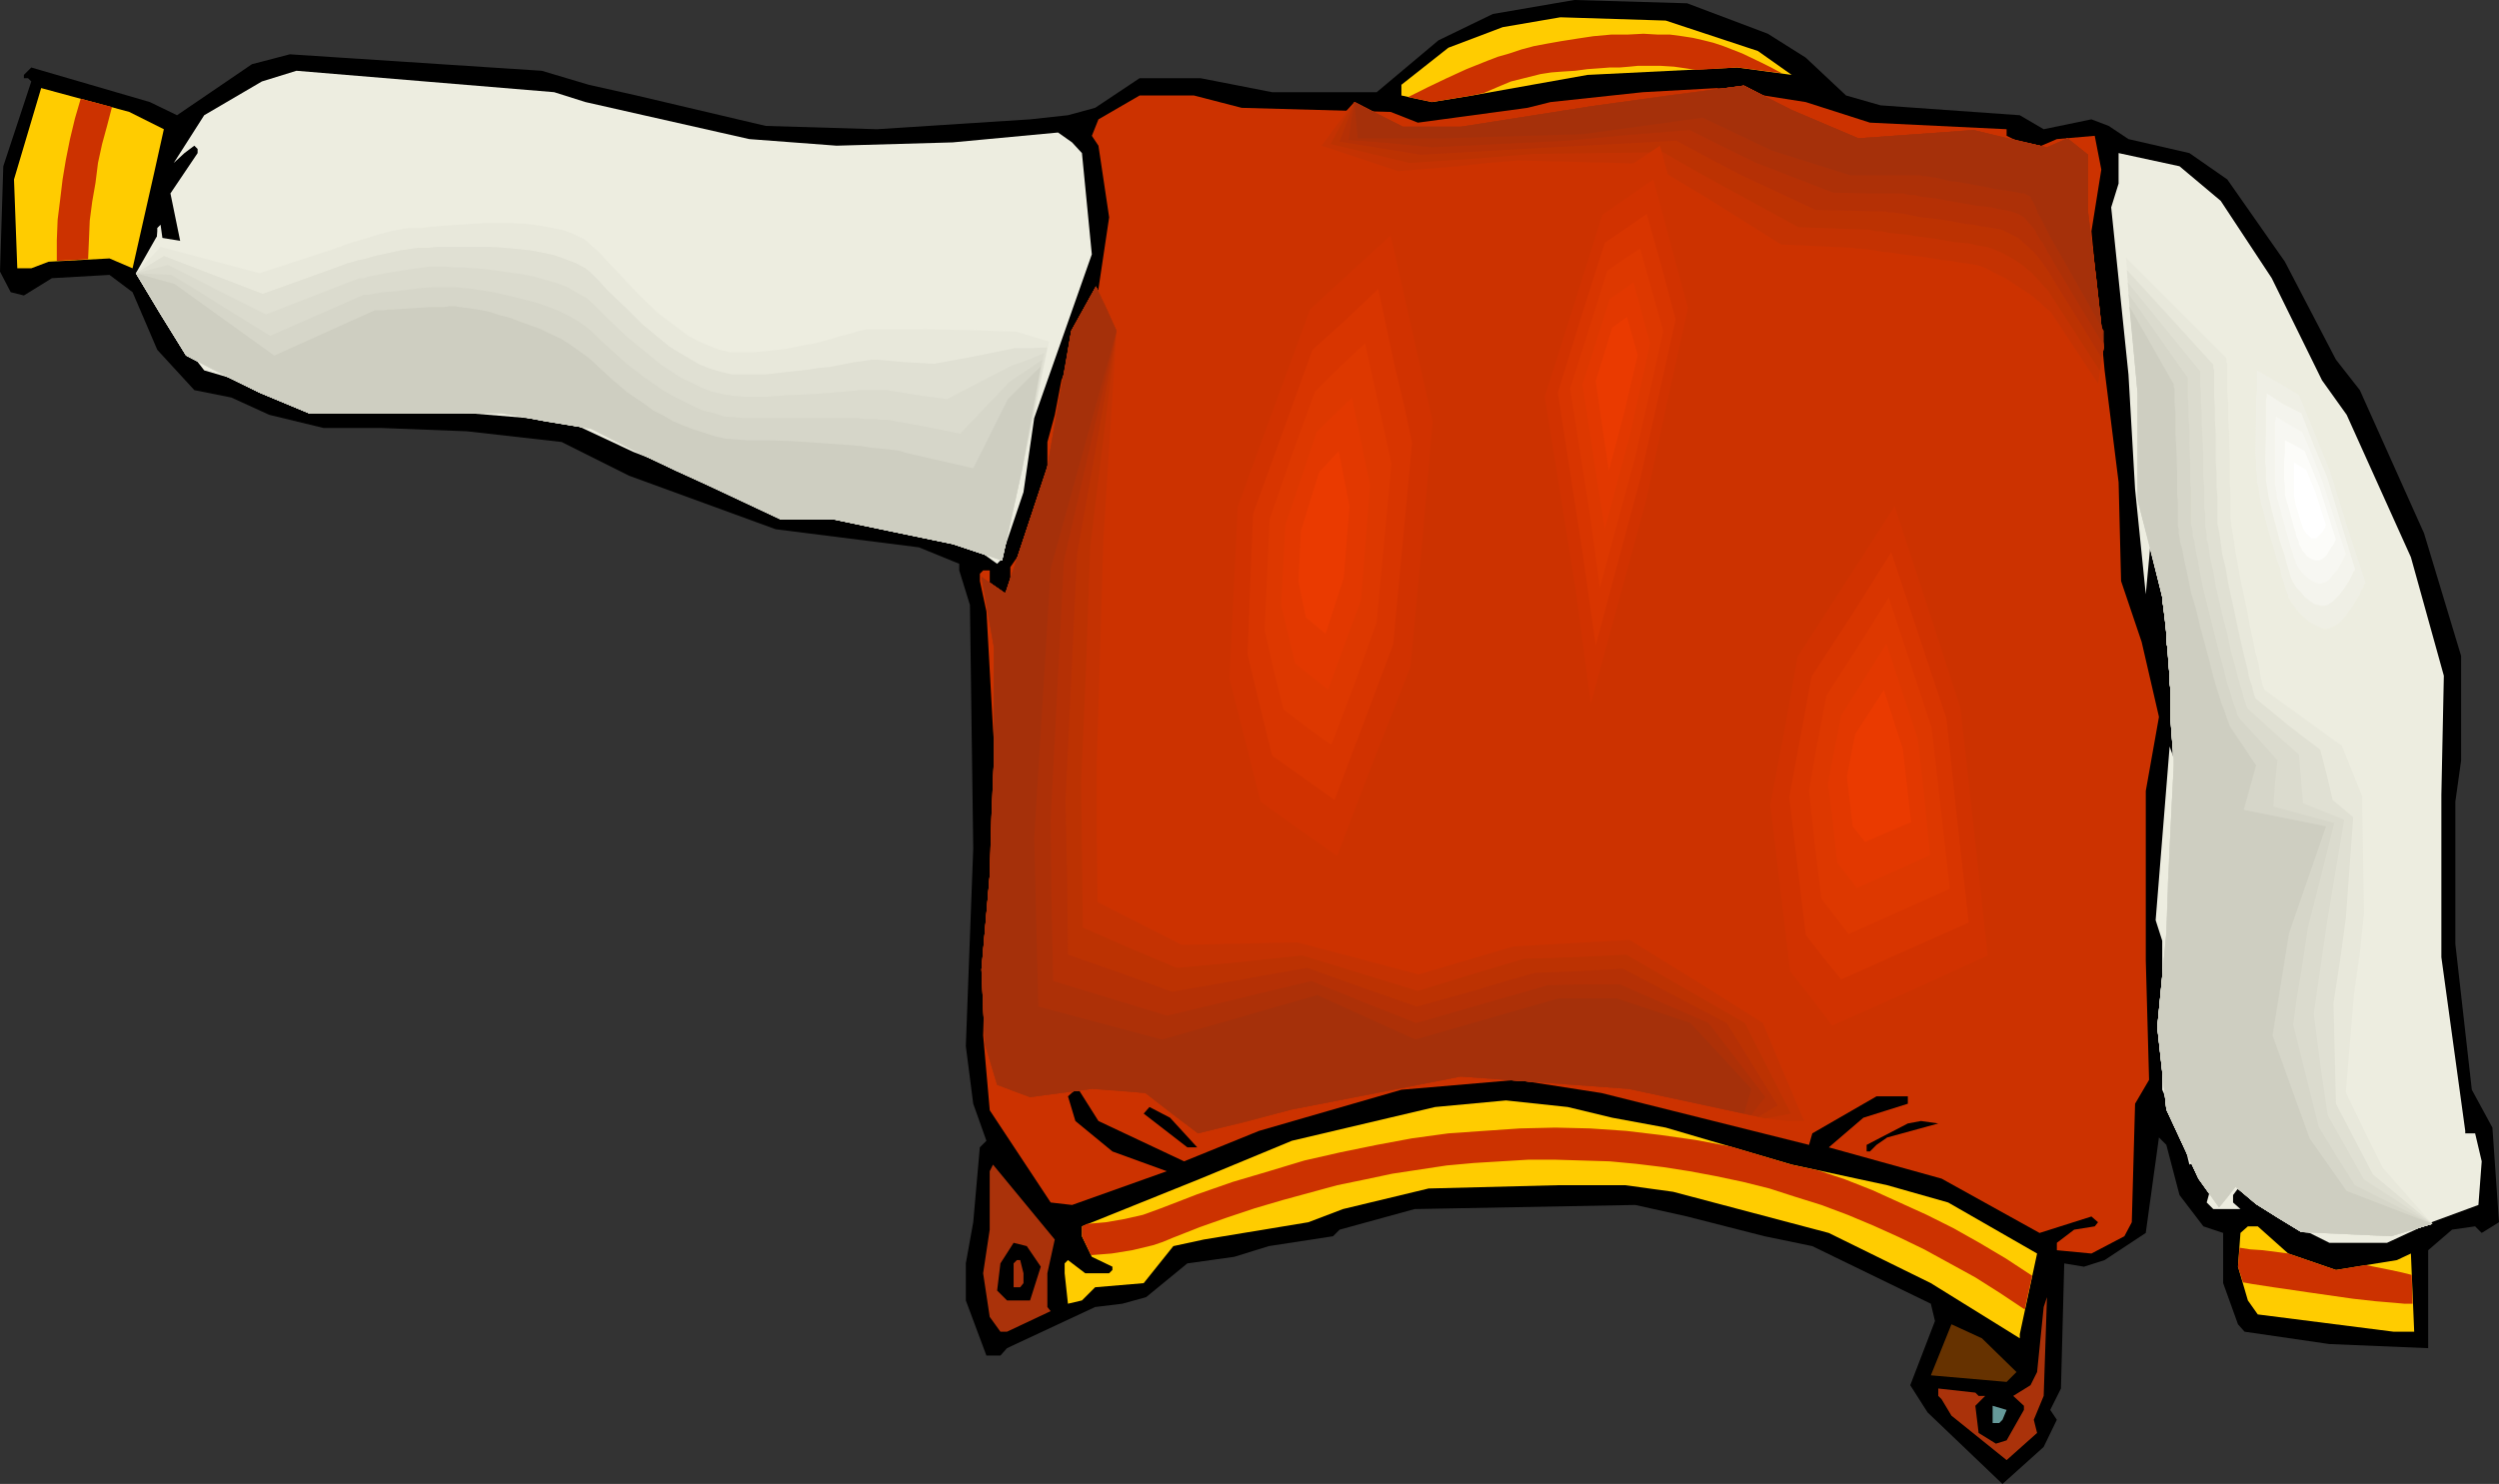 <?xml version="1.0" encoding="UTF-8" standalone="no"?>
<svg
   version="1.0"
   width="129.766mm"
   height="77.079mm"
   id="svg69"
   sodipodi:docname="Jacket - Varsity.wmf"
   xmlns:inkscape="http://www.inkscape.org/namespaces/inkscape"
   xmlns:sodipodi="http://sodipodi.sourceforge.net/DTD/sodipodi-0.dtd"
   xmlns="http://www.w3.org/2000/svg"
   xmlns:svg="http://www.w3.org/2000/svg">
  <rect width="100%" height="100%" fill="#333333" stroke="none"/>
  <sodipodi:namedview
     id="namedview69"
     pagecolor="#ffffff"
     bordercolor="#000000"
     borderopacity="0.25"
     inkscape:showpageshadow="2"
     inkscape:pageopacity="0.0"
     inkscape:pagecheckerboard="0"
     inkscape:deskcolor="#d1d1d1"
     inkscape:document-units="mm" />
  <defs
     id="defs1">
    <pattern
       id="WMFhbasepattern"
       patternUnits="userSpaceOnUse"
       width="6"
       height="6"
       x="0"
       y="0" />
  </defs>
  <path
     style="fill:#000000;fill-opacity:1;fill-rule:evenodd;stroke:none"
     d="m 346.955,6.625 7.434,4.686 7.918,7.433 6.787,1.939 27.31,1.939 4.686,2.747 9.373,-1.939 3.394,1.293 3.878,2.585 11.958,2.747 7.434,5.17 11.312,16.158 10.019,19.228 4.686,5.978 12.605,28.114 7.272,24.075 v 20.52 l -1.131,8.079 v 27.953 l 3.232,28.599 4.04,7.433 1.293,18.581 -3.394,2.1 -1.293,-1.293 -4.525,0.646 -4.686,4.039 v 19.228 l -19.392,-0.808 -16.645,-2.424 -1.293,-1.454 -2.909,-8.079 v -9.856 l -3.878,-1.293 -4.686,-6.14 -2.586,-9.856 -1.454,-1.454 -2.586,18.743 -8.08,5.332 -4.04,1.293 -3.878,-0.646 -0.646,24.56 -2.101,4.201 1.293,1.939 -2.586,5.332 -8.08,7.271 -14.706,-14.057 -3.394,-5.332 4.848,-12.603 -0.808,-3.393 -23.27,-11.31 -9.373,-1.939 -15.19,-3.878 -10.181,-2.262 -43.309,0.808 -14.706,4.039 -1.293,1.293 -12.605,1.939 -6.787,2.1 -9.211,1.293 -8.08,6.625 -4.686,1.293 -5.333,0.646 -17.291,8.079 -1.293,1.454 h -2.747 l -4.04,-10.826 v -7.271 l 1.454,-8.079 1.293,-14.704 1.293,-1.293 -2.586,-7.271 -1.454,-11.31 1.454,-38.779 -0.646,-47.827 -2.101,-6.786 v -1.293 l -7.918,-3.232 -28.118,-3.555 L 123.462,93.392 110.211,86.767 91.627,84.666 74.821,84.02 H 63.509 L 52.843,81.435 45.41,78.042 38.138,76.588 30.866,68.67 26.018,57.36 21.493,53.967 10.181,54.613 4.686,58.006 2.101,57.36 0,53.32 0.646,32.639 6.141,15.996 5.494,15.35 H 4.686 v -0.646 l 1.454,-1.454 23.27,6.786 5.333,2.585 14.706,-10.018 7.434,-1.939 49.45,3.232 9.211,2.747 9.373,2.101 25.371,5.978 21.816,0.646 30.058,-1.939 7.434,-0.808 5.333,-1.454 8.726,-5.817 h 11.958 l 14.059,2.747 h 20.523 L 282.315,7.917 292.98,2.747 308.979,0 331.118,0.646 Z"
     id="path1" />
  <path
     style="fill:#ffcc00;fill-opacity:1;fill-rule:evenodd;stroke:none"
     d="m 345.016,10.018 6.626,4.686 -10.666,-1.454 -29.411,1.454 -22.624,4.039 -7.918,1.293 -5.979,-1.293 v -2.101 l 9.211,-7.271 10.666,-4.039 11.312,-1.939 20.685,0.646 z"
     id="path2" />
  <path
     style="fill:#edede0;fill-opacity:1;fill-rule:evenodd;stroke:none"
     d="m 114.897,20.036 8.565,1.939 23.594,5.332 17.13,1.293 22.786,-0.646 20.685,-1.939 2.747,1.939 1.939,2.101 1.939,19.874 -11.312,32.154 -2.101,14.542 -4.525,13.411 -0.646,0.646 -7.434,-5.332 -34.744,-5.332 L 124.27,88.706 111.504,82.727 78.214,79.981 H 64.963 L 40.077,72.71 32.158,62.53 30.219,53.967 30.866,45.403 v -0.646 l 0.646,-0.646 1.293,9.21 5.979,5.332 1.939,0.808 h 2.101 L 43.47,58.653 36.198,51.382 33.451,37.971 38.784,30.053 v -0.808 l -0.646,-0.646 -1.939,1.454 -2.101,1.939 5.979,-9.371 11.312,-6.625 6.787,-2.101 50.581,4.201 z"
     id="path3" />
  <path
     style="fill:#edede0;fill-opacity:1;fill-rule:evenodd;stroke:none"
     d="m 26.664,53.644 4.04,-7.109 19.392,3.07 13.574,-3.878 0.162,-0.162 0.323,-0.162 0.646,-0.162 0.646,-0.323 0.808,-0.323 1.131,-0.485 2.101,-0.808 2.586,-0.969 2.586,-0.646 1.131,-0.323 1.131,-0.323 1.131,-0.162 h 0.97 0.485 l 0.646,-0.162 h 0.646 l 0.97,-0.162 1.778,-0.162 2.262,-0.323 2.424,-0.323 2.747,-0.323 2.747,-0.162 2.909,-0.323 2.909,-0.162 h 2.909 l 2.747,0.162 2.747,0.162 2.424,0.485 2.262,0.646 0.97,0.485 0.97,0.485 0.808,0.646 0.646,0.646 1.454,1.454 0.808,0.808 0.646,0.808 1.616,1.616 1.616,1.939 3.394,3.555 3.555,3.716 1.778,1.777 1.939,1.616 1.939,1.454 2.101,1.293 1.939,0.969 2.101,0.808 2.101,0.485 2.101,0.162 h 2.101 l 2.101,-0.323 2.101,-0.323 2.101,-0.323 3.878,-0.969 1.939,-0.646 1.616,-0.485 1.616,-0.646 1.454,-0.646 1.293,-0.485 0.97,-0.485 0.97,-0.485 0.646,-0.323 0.323,-0.162 h 0.162 l 9.696,-0.969 21.654,4.039 6.464,4.201 -5.656,26.499 -3.878,17.612 -9.696,-3.232 -23.432,-4.847 H 153.197 L 125.886,89.191 116.029,84.182 98.414,81.112 H 81.446 60.6 L 50.904,77.072 36.522,69.801 Z"
     id="path4" />
  <path
     style="fill:#e8e8db;fill-opacity:1;fill-rule:evenodd;stroke:none"
     d="m 26.664,53.644 4.848,-5.17 19.392,5.17 7.434,-2.424 7.434,-2.424 v 0 l 0.323,-0.162 0.646,-0.162 0.646,-0.323 0.97,-0.323 0.97,-0.323 2.262,-0.646 2.586,-0.808 2.424,-0.646 2.424,-0.485 1.131,-0.162 h 0.97 0.485 0.646 0.646 l 0.808,-0.162 1.778,-0.162 2.101,-0.162 2.424,-0.162 2.424,-0.162 2.586,-0.162 h 2.747 2.747 l 2.747,0.162 2.586,0.323 2.586,0.485 2.262,0.485 2.101,0.808 0.97,0.485 0.97,0.485 0.808,0.646 0.646,0.646 1.454,1.293 1.454,1.616 3.232,3.393 3.394,3.555 3.555,3.393 1.939,1.454 1.939,1.454 1.939,1.454 2.101,1.131 1.939,0.808 2.101,0.808 2.101,0.485 h 2.101 2.101 l 2.101,-0.162 4.363,-0.485 4.04,-0.808 1.939,-0.323 1.778,-0.485 1.778,-0.485 1.454,-0.485 1.454,-0.323 1.131,-0.323 0.97,-0.323 0.808,-0.162 0.646,-0.162 h 0.323 10.342 l 9.373,0.162 9.373,0.323 3.232,0.969 3.232,0.969 -2.586,12.603 -2.747,12.765 -3.878,17.612 -4.848,-1.616 -4.848,-1.616 -11.797,-2.424 -11.635,-2.424 h -10.342 l -13.736,-6.463 -6.787,-3.07 -6.787,-3.232 -4.848,-2.424 -5.01,-2.585 -8.888,-1.454 -8.726,-1.616 H 81.446 60.6 l -9.696,-4.039 -7.272,-3.555 -7.11,-3.716 -5.01,-8.079 z"
     id="path5" />
  <path
     style="fill:#e0e0d3;fill-opacity:1;fill-rule:evenodd;stroke:none"
     d="m 26.664,53.644 5.494,-3.393 19.392,7.433 16.16,-5.817 v 0 l 0.323,-0.162 0.646,-0.162 0.646,-0.162 0.97,-0.323 0.97,-0.162 2.262,-0.646 5.171,-1.131 2.262,-0.323 1.131,-0.162 h 0.97 1.131 l 1.454,-0.162 h 1.616 2.101 4.525 2.424 l 2.586,0.162 5.01,0.485 2.586,0.485 2.262,0.485 2.262,0.808 2.101,0.808 1.778,0.969 0.808,0.646 0.646,0.646 1.454,1.454 1.454,1.616 3.232,3.07 3.394,3.393 3.717,3.07 1.778,1.454 2.101,1.293 1.939,1.131 1.939,1.131 2.101,0.808 2.101,0.646 2.101,0.485 h 2.101 4.363 l 4.202,-0.485 4.363,-0.485 1.939,-0.323 1.939,-0.162 1.778,-0.323 1.616,-0.323 1.616,-0.323 1.293,-0.162 1.131,-0.162 0.97,-0.162 h 1.131 l 5.494,0.485 5.656,0.323 7.918,-1.454 7.918,-1.616 h 3.07 l 3.394,-0.162 -2.424,12.118 -2.586,12.118 -3.878,17.612 -4.848,-1.616 -4.848,-1.616 -11.797,-2.424 -11.635,-2.424 h -10.342 l -13.736,-6.463 -6.787,-3.07 -6.787,-3.232 -4.848,-2.424 -5.01,-2.585 -8.888,-1.454 -8.726,-1.616 H 81.446 60.6 l -9.696,-4.039 -7.272,-3.555 -7.11,-3.716 -5.01,-8.079 z"
     id="path6" />
  <path
     style="fill:#dbdbce;fill-opacity:1;fill-rule:evenodd;stroke:none"
     d="m 26.664,53.644 6.302,-1.616 4.848,2.424 4.686,2.424 9.696,4.847 8.726,-3.393 8.726,-3.393 h 0.162 l 0.323,-0.162 0.485,-0.162 h 0.808 l 0.808,-0.323 0.97,-0.162 2.424,-0.485 5.01,-0.808 2.424,-0.323 1.131,-0.162 h 0.97 2.424 l 1.616,0.162 h 1.778 l 2.101,0.162 2.101,0.162 2.424,0.323 2.262,0.323 2.424,0.323 2.424,0.485 2.262,0.646 2.262,0.646 2.101,0.808 1.939,1.131 1.778,0.969 1.454,1.293 1.454,1.454 1.454,1.454 3.232,3.07 3.555,2.908 3.555,2.908 1.939,1.293 1.939,1.293 2.101,0.969 1.939,0.969 2.101,0.808 2.101,0.485 2.101,0.323 2.101,0.162 h 4.363 l 4.363,-0.323 4.363,-0.162 4.202,-0.323 1.939,-0.162 1.778,-0.162 1.616,-0.162 h 1.454 1.293 1.131 0.808 0.646 l 5.818,0.969 5.979,0.808 12.766,-6.625 3.232,-1.131 3.07,-1.293 -2.101,11.472 -2.262,11.634 -3.878,17.612 -4.848,-1.616 -4.848,-1.616 -11.797,-2.424 -11.635,-2.424 h -10.342 l -13.736,-6.463 -6.787,-3.07 -6.787,-3.232 -4.848,-2.424 -5.01,-2.585 -8.888,-1.454 -8.726,-1.616 H 81.446 60.6 l -9.696,-4.039 -7.272,-3.555 -7.11,-3.716 -5.01,-8.079 z"
     id="path7" />
  <path
     style="fill:#d6d6c9;fill-opacity:1;fill-rule:evenodd;stroke:none"
     d="m 26.664,53.644 6.949,0.323 4.848,2.908 4.848,3.07 9.696,5.978 9.211,-4.039 9.211,-4.039 h 0.162 0.323 0.646 l 0.646,-0.162 0.97,-0.162 0.97,-0.162 2.262,-0.162 5.171,-0.646 2.424,-0.162 h 1.131 0.97 1.131 1.131 l 1.616,0.162 1.778,0.162 1.939,0.323 2.101,0.323 2.101,0.485 2.101,0.485 4.363,1.131 2.262,0.808 2.101,0.808 1.939,0.969 1.939,1.131 1.616,1.131 1.454,1.293 1.454,1.454 1.454,1.293 3.232,2.908 3.555,2.747 3.717,2.585 1.939,1.131 1.939,0.969 1.939,0.969 2.101,0.969 2.101,0.485 1.939,0.646 2.262,0.162 2.101,0.162 h 17.776 1.939 1.939 l 1.778,0.162 h 1.616 l 1.454,0.162 h 1.131 l 1.131,0.162 0.646,0.162 6.302,1.131 6.302,1.293 9.696,-10.179 6.464,-4.363 -1.939,10.826 -2.101,10.987 -3.878,17.612 -4.848,-1.616 -4.848,-1.616 -11.797,-2.424 -11.635,-2.424 h -10.342 l -13.736,-6.463 -6.787,-3.07 -6.787,-3.232 -4.848,-2.424 -5.01,-2.585 -8.888,-1.454 -8.726,-1.616 H 81.446 60.6 l -9.696,-4.039 -7.272,-3.555 -7.11,-3.716 -5.01,-8.079 z"
     id="path8" />
  <path
     style="fill:#cecec1;fill-opacity:1;fill-rule:evenodd;stroke:none"
     d="m 26.664,53.644 7.595,2.101 19.554,14.057 19.715,-8.887 v 0 h 0.323 0.646 0.808 l 0.808,-0.162 h 1.131 l 2.262,-0.162 5.171,-0.323 h 2.424 L 88.234,60.107 h 0.97 l 0.97,0.162 1.293,0.162 1.293,0.162 1.778,0.323 1.616,0.323 1.939,0.646 1.939,0.485 2.101,0.808 4.04,1.454 1.939,0.969 2.101,0.969 1.778,1.131 1.778,1.293 1.616,1.131 1.454,1.293 2.909,2.747 3.232,2.747 3.555,2.424 1.778,1.293 1.939,0.969 1.939,1.131 1.939,0.808 2.101,0.808 2.101,0.646 1.939,0.646 2.101,0.485 2.262,0.162 2.101,0.162 h 2.101 2.262 l 4.525,0.162 4.848,0.323 4.525,0.323 2.101,0.162 1.939,0.162 1.939,0.323 1.778,0.162 1.616,0.162 1.293,0.162 1.131,0.162 0.808,0.323 13.413,3.07 6.787,-13.572 6.464,-6.463 -3.717,20.52 -3.878,17.612 -9.696,-3.232 -23.432,-4.847 H 153.197 L 125.886,89.191 116.029,84.182 98.414,81.112 H 81.446 60.6 L 50.904,77.072 36.522,69.801 Z"
     id="path9" />
  <path
     style="fill:#ffcc00;fill-opacity:1;fill-rule:evenodd;stroke:none"
     d="M 32.158,25.368 30.219,34.093 26.018,52.674 21.493,50.735 9.534,51.382 6.141,52.674 H 3.394 L 2.747,35.224 8.08,17.289 25.371,21.974 Z"
     id="path10" />
  <path
     style="fill:#cc3200;fill-opacity:1;fill-rule:evenodd;stroke:none"
     d="m 366.993,24.075 26.826,1.293 v 1.293 l 5.333,2.585 4.525,-1.939 7.434,-0.646 1.293,6.625 -1.939,12.118 2.586,27.307 2.747,21.974 0.485,19.389 4.04,11.957 3.394,14.704 -2.586,14.542 v 33.285 l 0.646,23.429 -2.747,4.686 -0.646,23.267 -1.454,2.747 -6.464,3.393 -6.787,-0.646 v -1.454 l 3.394,-2.585 4.04,-0.646 0.646,-0.808 -1.293,-1.131 -10.181,3.232 -19.23,-10.664 -22.139,-6.14 6.787,-5.817 8.726,-2.747 v -1.454 h -6.141 l -12.605,7.271 -0.646,2.262 -40.723,-10.179 -16.645,-2.585 -22.624,1.939 -27.957,8.079 -14.706,5.978 -16.806,-7.917 -3.878,-6.14 h -0.646 l -1.454,1.293 1.454,4.847 7.272,5.978 10.666,3.878 -18.584,6.625 -4.202,-0.485 -11.958,-18.097 -1.293,-14.704 0.646,-23.267 2.101,-26.014 -0.808,-10.664 -1.293,-23.267 -1.293,-5.978 v -1.454 l 0.646,-0.646 h 1.293 v 4.039 l 0.646,0.646 h 2.101 l 1.293,-1.777 v -3.555 l 3.232,-4.686 1.454,-7.271 2.586,-5.978 v -6.625 l 1.454,-5.332 1.293,-6.786 7.272,-17.935 2.101,-14.057 -2.101,-14.057 -1.293,-1.939 1.293,-3.232 8.08,-4.686 h 10.666 l 9.373,2.424 29.25,0.808 5.333,2.101 21.493,-2.908 4.525,-1.131 18.099,-1.939 14.544,-0.808 17.453,2.747 z"
     id="path11" />
  <path
     style="fill:#edede0;fill-opacity:1;fill-rule:evenodd;stroke:none"
     d="m 435.835,39.425 10.019,15.188 9.858,20.036 4.848,6.786 12.605,27.953 6.464,23.267 -0.485,23.429 v 31.831 l 4.686,34.093 v 0.485 h 1.939 l 1.293,5.494 -0.646,8.564 -9.211,3.393 -8.726,4.039 h -11.312 l -8.08,-4.039 -7.918,-7.271 h -1.454 l -1.454,1.939 v 1.454 l 1.454,1.293 h -5.333 l -1.293,-1.293 1.293,-4.686 -2.586,-2.1 1.939,0.646 0.646,-0.646 v -1.293 h 0.808 l 0.646,-0.646 -2.101,-2.1 -1.293,2.1 -2.747,1.293 -1.293,-5.332 -4.04,-9.371 v -29.245 l -1.293,-4.039 2.747,-34.093 7.918,21.974 3.394,5.332 6.626,4.201 h 0.646 l 0.646,-0.808 -7.918,-9.371 -6.141,-14.542 -3.232,-11.957 v -11.957 l -2.586,-2.747 V 108.095 l 2.586,-14.704 -1.293,-1.454 -3.394,4.039 -1.939,20.682 -2.101,-20.682 -1.293,-22.459 -3.394,-32.8 1.454,-4.686 v -5.978 l 11.958,2.585 z"
     id="path12" />
  <path
     style="fill:#ffcc00;fill-opacity:1;fill-rule:evenodd;stroke:none"
     d="m 316.412,219.422 10.504,1.939 24.725,7.271 18.746,4.039 11.958,3.393 17.453,10.018 -3.394,15.835 v 0.808 l -17.453,-10.826 -20.038,-9.856 -30.542,-8.079 -9.373,-1.293 h -13.251 l -25.371,0.646 -16.806,4.039 -6.787,2.585 -20.523,3.393 -5.979,1.293 -5.818,7.271 -9.534,0.808 -2.586,2.585 -2.747,0.646 -0.646,-5.978 v -1.939 l 0.646,-0.646 3.394,2.585 h 4.686 l 0.646,-0.646 v -0.646 l -4.04,-1.939 -1.939,-4.039 v -1.939 l 23.27,-9.371 17.938,-7.433 28.118,-6.625 13.898,-1.293 12.12,1.293 z"
     id="path13" />
  <path
     style="fill:#000000;fill-opacity:1;fill-rule:evenodd;stroke:none"
     d="m 234.966,225.239 h -1.939 l -8.565,-6.625 1.131,-1.293 4.04,2.1 z"
     id="path14" />
  <path
     style="fill:#000000;fill-opacity:1;fill-rule:evenodd;stroke:none"
     d="m 370.387,223.3 -2.101,1.454 -1.293,1.293 h -0.646 v -1.293 l 8.08,-4.201 2.586,-0.485 3.394,0.485 z"
     id="path15" />
  <path
     style="fill:#000000;fill-opacity:1;fill-rule:evenodd;stroke:none"
     d="m 436.32,225.239 -0.485,-0.485 v -1.454 h 0.485 z"
     id="path16" />
  <path
     style="fill:#aa320a;fill-opacity:1;fill-rule:evenodd;stroke:none"
     d="m 205.555,249.96 v 6.625 l 0.646,0.808 -8.565,4.039 h -1.293 l -2.101,-2.908 -1.293,-8.564 1.293,-8.564 v -11.472 l 0.646,-1.293 12.12,14.704 z"
     id="path17" />
  <path
     style="fill:#ffcc00;fill-opacity:1;fill-rule:evenodd;stroke:none"
     d="m 449.086,246.082 9.373,3.232 11.958,-1.939 2.747,-1.293 0.646,15.35 h -4.04 l -26.664,-3.393 -1.939,-2.747 -1.939,-6.625 0.485,-6.625 1.454,-1.293 h 1.939 z"
     id="path18" />
  <path
     style="fill:#000000;fill-opacity:1;fill-rule:evenodd;stroke:none"
     d="m 204.262,248.667 -2.101,6.625 h -4.525 l -1.939,-1.939 0.646,-5.332 2.586,-4.039 2.586,0.646 z"
     id="path19" />
  <path
     style="fill:#aa320a;fill-opacity:1;fill-rule:evenodd;stroke:none"
     d="m 200.869,249.96 v 1.939 l -0.646,0.808 h -1.293 v -4.686 l 0.646,-0.646 h 0.646 z"
     id="path20" />
  <path
     style="fill:#aa320a;fill-opacity:1;fill-rule:evenodd;stroke:none"
     d="m 399.152,278.721 0.646,2.585 -5.979,5.332 -10.827,-8.725 -1.939,-3.232 -0.646,-0.646 v -1.454 l 7.272,0.808 0.646,0.646 h 1.293 l -1.939,1.939 0.646,5.332 3.394,2.1 2.101,-0.646 3.394,-5.978 v -0.808 l -2.101,-1.939 3.394,-2.101 1.293,-2.585 1.293,-12.765 0.646,-1.939 -0.646,19.389 z"
     id="path21" />
  <path
     style="fill:#663200;fill-opacity:1;fill-rule:evenodd;stroke:none"
     d="m 395.758,269.349 -1.939,1.939 -14.867,-1.293 4.04,-10.018 5.979,2.747 z"
     id="path22" />
  <path
     style="fill:#659999;fill-opacity:1;fill-rule:evenodd;stroke:none"
     d="m 393.011,278.721 -0.646,0.646 h -1.293 v -3.393 l 2.747,0.808 z"
     id="path23" />
  <path
     style="fill:#cc3200;fill-opacity:1;fill-rule:evenodd;stroke:none"
     d="m 15.837,19.389 -1.131,3.878 -0.97,4.039 -0.808,4.039 -0.646,3.878 -0.485,4.039 -0.485,3.878 -0.162,4.039 v 4.039 l 6.141,-0.323 0.162,-3.716 0.162,-3.878 0.485,-3.716 0.646,-3.716 0.485,-3.878 0.808,-3.716 0.97,-3.555 0.97,-3.716 z"
     id="path24" />
  <path
     style="fill:#cc3200;fill-opacity:1;fill-rule:evenodd;stroke:none"
     d="m 291.203,18.258 3.394,-1.454 1.939,-0.808 1.939,-0.485 1.939,-0.485 1.939,-0.485 2.101,-0.323 2.101,-0.162 2.586,-0.162 2.424,-0.323 2.262,-0.162 2.101,-0.162 h 1.939 l 1.939,-0.162 1.616,-0.162 h 4.525 l 2.586,0.162 2.262,0.323 2.101,0.323 8.08,-0.485 8.726,1.131 -2.101,-1.131 -1.939,-0.969 -3.717,-1.777 -3.717,-1.454 -1.939,-0.646 -1.939,-0.485 -2.101,-0.485 -2.101,-0.323 -2.424,-0.323 h -2.424 l -2.747,-0.162 -3.07,0.162 h -3.232 l -3.555,0.323 -3.232,0.485 -3.07,0.485 -2.747,0.485 -2.586,0.485 -2.424,0.646 -2.424,0.808 -2.262,0.646 -2.101,0.808 -4.04,1.616 -3.878,1.777 -3.717,1.777 -3.878,1.939 4.686,0.969 7.918,-1.293 z"
     id="path25" />
  <path
     style="fill:#cc3200;fill-opacity:1;fill-rule:evenodd;stroke:none"
     d="m 440.198,251.737 1.778,0.323 2.101,0.323 2.101,0.323 2.262,0.323 4.363,0.646 4.525,0.646 4.525,0.646 4.363,0.485 1.939,0.162 1.939,0.162 1.778,0.162 h 1.616 l -0.162,-5.655 -1.939,-0.485 -2.262,-0.485 -2.424,-0.485 -2.424,-0.485 -5.818,0.969 -9.373,-3.232 -5.01,-0.646 -2.424,-0.162 -2.101,-0.323 -0.323,3.716 z"
     id="path26" />
  <path
     style="fill:#cc3200;fill-opacity:1;fill-rule:evenodd;stroke:none"
     d="m 214.12,246.405 4.04,-0.323 4.04,-0.646 4.04,-0.969 1.939,-0.646 1.939,-0.808 5.333,-2.101 5.494,-1.939 5.333,-1.777 5.494,-1.616 5.333,-1.454 5.333,-1.454 5.494,-1.131 5.333,-1.131 5.333,-0.808 5.333,-0.808 5.333,-0.485 5.333,-0.323 5.333,-0.323 h 5.333 l 5.333,0.162 5.333,0.162 5.171,0.485 5.333,0.646 5.171,0.808 5.171,0.969 5.333,1.131 5.171,1.293 5.01,1.616 5.171,1.616 5.171,1.939 5.01,2.1 5.01,2.262 5.01,2.424 5.01,2.747 5.01,2.747 4.848,3.07 4.848,3.232 1.454,-6.625 -5.171,-3.393 -5.171,-3.07 -5.171,-2.908 -5.171,-2.585 -5.333,-2.424 -5.333,-2.424 -5.333,-2.1 -5.333,-1.777 -5.171,-1.131 -11.958,-3.555 -6.949,-1.293 -6.787,-0.969 -6.787,-0.808 -7.11,-0.485 -6.787,-0.162 -6.949,0.162 -7.11,0.485 -6.949,0.485 -7.11,0.969 -6.949,1.293 -7.11,1.454 -7.11,1.616 -6.949,2.1 -7.11,2.1 -6.949,2.424 -7.11,2.747 -1.778,0.646 -1.778,0.646 -3.555,0.808 -3.717,0.646 -3.717,0.323 -0.97,0.485 v 1.939 z"
     id="path27" />
  <path
     style="fill:#cc3200;fill-opacity:1;fill-rule:evenodd;stroke:none"
     d="m 210.241,64.954 -4.686,26.66 -8.242,24.883 -4.686,-3.232 2.424,13.734 v 22.459 l -0.808,22.459 -1.616,18.42 0.646,14.542 2.424,8.079 6.464,2.424 12.12,-1.616 10.504,0.808 10.342,7.917 18.422,-4.686 33.128,-6.463 32.966,2.424 29.896,6.302 7.11,1.777 -7.11,-21.005 -29.088,-19.228 -25.856,1.616 -15.998,4.686 -25.048,-5.494 -20.846,-1.616 -14.382,-8.887 V 146.227 l 0.808,-41.848 V 64.954 l -4.04,-8.725 z"
     id="path28" />
  <path
     style="fill:#c43202;fill-opacity:1;fill-rule:evenodd;stroke:none"
     d="m 210.241,64.954 -1.131,6.786 -1.293,6.625 -2.262,13.249 -8.242,24.883 -4.686,-3.232 2.424,13.734 v 22.459 l -0.485,11.31 -0.323,11.149 -1.616,18.42 0.646,14.542 2.424,8.079 3.394,1.293 3.07,1.131 12.12,-1.616 5.171,0.323 5.333,0.485 5.171,4.039 5.171,3.878 9.373,-2.262 9.05,-2.424 16.645,-3.232 16.483,-3.232 32.966,2.424 14.221,2.908 14.059,3.07 3.07,0.323 h 3.07 l -4.04,-9.533 -4.04,-9.695 -13.09,-8.24 -13.09,-8.079 -11.474,0.646 -11.312,0.646 -18.584,5.494 -23.755,-6.302 -22.786,0.485 -16.483,-8.402 -0.162,-13.572 v -13.572 l 0.646,-21.974 0.646,-22.136 1.293,-20.359 1.293,-20.52 -1.939,-4.363 -2.101,-4.363 -2.424,4.363 z"
     id="path29" />
  <path
     style="fill:#bc3202;fill-opacity:1;fill-rule:evenodd;stroke:none"
     d="m 210.241,64.954 -1.131,6.786 -1.293,6.625 -2.262,13.249 -8.242,24.883 -4.686,-3.232 2.424,13.734 v 22.459 l -0.485,11.31 -0.323,11.149 -1.616,18.42 0.646,14.542 2.424,8.079 3.394,1.293 3.07,1.131 12.12,-1.616 5.171,0.323 5.333,0.485 5.171,4.039 5.171,3.878 9.373,-2.262 9.05,-2.424 16.645,-3.232 16.483,-3.232 32.966,2.424 26.826,5.817 2.586,-0.485 2.424,-0.485 -4.525,-8.887 -4.525,-8.887 -23.27,-13.411 -10.019,0.485 -10.019,0.323 -10.342,3.07 -10.504,3.232 -22.624,-6.948 -12.443,1.293 -12.282,1.131 -9.211,-3.878 -9.211,-4.039 -0.323,-28.438 0.97,-23.106 0.808,-23.267 5.171,-42.333 -1.939,-4.363 -2.101,-4.363 -2.424,4.363 z"
     id="path30" />
  <path
     style="fill:#b53005;fill-opacity:1;fill-rule:evenodd;stroke:none"
     d="m 210.241,64.954 -1.131,6.786 -1.293,6.625 -2.262,13.249 -8.242,24.883 -4.686,-3.232 2.424,13.734 v 22.459 l -0.485,11.31 -0.323,11.149 -1.616,18.42 0.646,14.542 2.424,8.079 3.394,1.293 3.07,1.131 12.12,-1.616 5.171,0.323 5.333,0.485 5.171,4.039 5.171,3.878 9.373,-2.262 9.05,-2.424 16.645,-3.232 16.483,-3.232 32.966,2.424 25.533,5.494 1.778,-1.131 1.939,-1.131 -10.019,-16.158 -20.362,-10.664 -8.565,0.485 -8.565,0.323 -5.818,1.616 -5.818,1.777 -11.635,3.232 -10.666,-3.716 -10.827,-3.878 -26.664,4.686 -10.181,-3.716 -10.181,-3.555 -0.162,-15.027 -0.323,-15.027 1.131,-24.398 1.131,-24.237 3.878,-21.813 3.878,-21.974 -1.939,-4.363 -2.101,-4.363 -2.424,4.363 z"
     id="path31" />
  <path
     style="fill:#ad3007;fill-opacity:1;fill-rule:evenodd;stroke:none"
     d="m 210.241,64.954 -1.131,6.786 -1.293,6.625 -2.262,13.249 -8.242,24.883 -4.686,-3.232 2.424,13.734 v 22.459 l -0.485,11.31 -0.323,11.149 -1.616,18.42 0.646,14.542 2.424,8.079 3.394,1.293 3.07,1.131 12.12,-1.616 5.171,0.323 5.333,0.485 5.171,4.039 5.171,3.878 9.373,-2.262 9.05,-2.424 16.645,-3.232 16.483,-3.232 32.966,2.424 12.12,2.585 11.958,2.585 1.293,-1.777 1.454,-1.777 -11.15,-14.542 -17.453,-7.594 h -7.11 l -6.949,0.162 -12.928,3.716 -12.928,3.716 -10.181,-4.039 -10.342,-4.201 -28.442,6.786 -22.301,-6.786 -0.323,-15.835 -0.162,-15.835 1.293,-25.368 1.293,-25.368 5.171,-22.621 5.171,-22.621 -1.939,-4.363 -2.101,-4.363 -2.424,4.363 z"
     id="path32" />
  <path
     style="fill:#a5300a;fill-opacity:1;fill-rule:evenodd;stroke:none"
     d="m 210.241,64.954 -4.686,26.66 -8.242,24.883 -4.686,-3.232 2.424,13.734 v 22.459 l -0.808,22.459 -1.616,18.42 0.646,14.542 2.424,8.079 6.464,2.424 12.12,-1.616 10.504,0.808 10.342,7.917 18.422,-4.686 33.128,-6.463 32.966,2.424 22.624,4.847 1.454,-4.847 -11.958,-12.926 -14.544,-4.847 h -11.312 l -28.118,8.079 -19.23,-8.725 -30.542,8.725 -24.24,-6.463 -0.808,-32.962 3.232,-52.997 12.928,-46.696 -4.04,-8.725 z"
     id="path33" />
  <path
     style="fill:#cc3200;fill-opacity:1;fill-rule:evenodd;stroke:none"
     d="m 265.832,20.036 -8.242,8.887 14.544,6.302 22.462,-2.424 26.664,1.616 11.312,7.271 13.574,9.695 13.736,0.808 h 0.323 0.162 l 0.485,0.162 h 0.97 l 1.293,0.162 1.616,0.162 1.778,0.323 1.939,0.162 2.101,0.323 4.363,0.485 2.101,0.323 1.939,0.323 1.778,0.162 1.616,0.162 1.454,0.162 1.131,0.323 0.97,0.162 1.131,0.485 1.293,0.485 1.293,0.646 3.07,1.616 2.909,1.616 1.293,0.808 1.293,0.969 1.293,0.646 0.97,0.646 0.97,0.646 0.646,0.485 0.323,0.162 0.162,0.162 8.888,12.926 1.454,-9.695 -3.07,-26.499 v -11.31 l -4.04,-3.232 -4.04,1.777 -14.382,-3.393 -22.624,1.616 -12.928,-5.494 -9.534,-4.847 -29.896,4.039 -25.694,4.039 h -11.312 z"
     id="path34" />
  <path
     style="fill:#c43202;fill-opacity:1;fill-rule:evenodd;stroke:none"
     d="m 265.832,20.036 -3.232,4.201 -3.232,4.363 15.029,5.009 11.797,-0.969 5.818,-0.646 5.979,-0.485 12.928,0.323 12.928,0.323 11.797,7.109 6.949,4.363 6.949,4.363 13.736,0.646 h 0.162 0.323 l 0.323,0.162 h 0.97 l 1.293,0.162 1.454,0.162 1.616,0.323 1.939,0.162 1.939,0.323 4.04,0.485 3.878,0.646 1.778,0.162 1.616,0.323 1.293,0.162 1.131,0.162 0.97,0.162 0.97,0.323 1.131,0.485 1.131,0.646 2.586,1.293 2.424,1.616 2.262,1.454 0.97,0.808 0.97,0.808 0.808,0.808 0.808,0.646 0.485,0.485 0.323,0.485 4.525,6.786 4.363,6.625 1.131,-7.109 -1.454,-13.249 -1.616,-13.249 v -11.31 l -4.04,-3.232 -4.04,1.777 -7.272,-1.616 -7.11,-1.777 -11.312,0.808 -11.312,0.808 -6.464,-2.747 -6.464,-2.747 -4.848,-2.424 -4.686,-2.424 -14.867,1.939 -15.029,2.101 -25.694,4.039 h -11.312 l -4.848,-2.424 z"
     id="path35" />
  <path
     style="fill:#bc3202;fill-opacity:1;fill-rule:evenodd;stroke:none"
     d="m 265.832,20.036 -2.424,4.039 -2.262,4.201 15.514,3.716 12.282,-0.808 12.12,-0.969 12.766,-0.162 12.605,-0.162 6.141,3.555 6.141,3.393 14.221,7.756 13.736,0.485 h 0.162 l 0.646,0.162 0.808,0.162 h 1.131 l 1.454,0.323 1.616,0.162 1.778,0.162 1.778,0.323 3.717,0.485 3.717,0.646 1.778,0.162 1.454,0.162 1.293,0.323 0.97,0.162 0.97,0.162 0.97,0.323 1.939,0.808 2.101,1.131 1.939,1.293 1.939,1.616 1.616,1.777 1.616,1.777 1.131,1.777 8.888,13.734 0.808,-4.524 -1.454,-13.249 -1.616,-13.249 v -11.31 l -4.04,-3.232 -4.04,1.777 -7.272,-1.616 -7.11,-1.777 -11.312,0.808 -11.312,0.808 -6.464,-2.747 -6.464,-2.747 -4.848,-2.424 -4.686,-2.424 -14.867,1.939 -15.029,2.101 -25.694,4.039 h -11.312 l -4.848,-2.424 z"
     id="path36" />
  <path
     style="fill:#b53005;fill-opacity:1;fill-rule:evenodd;stroke:none"
     d="m 265.832,20.036 -2.909,7.756 15.998,2.585 25.533,-1.454 12.282,-0.646 12.282,-0.646 6.302,3.393 6.464,3.393 14.544,6.786 6.949,0.162 6.787,0.162 h 0.162 l 0.485,0.162 h 0.808 l 1.131,0.162 1.293,0.162 1.454,0.323 1.616,0.323 1.778,0.162 3.555,0.485 3.394,0.646 1.616,0.162 1.454,0.323 1.293,0.162 0.97,0.162 1.778,0.323 1.616,0.808 1.616,0.808 1.454,1.293 1.616,1.454 1.454,1.777 1.454,2.101 1.454,2.424 4.525,7.271 4.363,7.109 0.323,-0.969 0.162,-0.969 -1.454,-13.249 -1.616,-13.249 v -11.31 l -4.04,-3.232 -4.04,1.777 -7.272,-1.616 -7.11,-1.777 -11.312,0.808 -11.312,0.808 -6.464,-2.747 -6.464,-2.747 -4.848,-2.424 -4.686,-2.424 -14.867,1.939 -15.029,2.101 -25.694,4.039 h -11.312 l -4.848,-2.424 z"
     id="path37" />
  <path
     style="fill:#ad3007;fill-opacity:1;fill-rule:evenodd;stroke:none"
     d="m 265.832,20.036 -0.646,3.716 -0.485,3.716 8.242,0.646 8.242,0.808 13.09,-0.646 13.251,-0.646 11.958,-1.131 12.12,-0.969 6.464,3.232 6.626,3.232 15.029,5.817 6.949,0.162 h 6.787 0.162 l 0.485,0.162 0.808,0.162 h 0.97 l 1.131,0.323 1.454,0.162 1.454,0.162 1.616,0.323 6.464,1.131 1.616,0.162 1.293,0.162 1.293,0.323 0.97,0.162 0.808,0.162 0.808,0.162 1.293,0.485 1.131,0.646 0.97,1.131 0.646,0.646 0.485,0.646 0.485,0.969 0.646,1.131 0.485,0.485 0.323,0.646 0.646,1.293 0.485,0.646 0.485,0.969 0.97,1.616 4.363,7.271 4.525,7.433 0.162,0.646 -1.454,-13.249 -1.616,-13.249 v -11.31 l -4.04,-3.232 -4.04,1.777 -7.272,-1.616 -7.11,-1.777 -11.312,0.808 -11.312,0.808 -6.464,-2.747 -6.464,-2.747 -4.848,-2.424 -4.686,-2.424 -14.867,1.939 -15.029,2.101 -25.694,4.039 h -11.312 l -4.848,-2.424 z"
     id="path38" />
  <path
     style="fill:#a5300a;fill-opacity:1;fill-rule:evenodd;stroke:none"
     d="m 265.832,20.036 0.646,7.109 h 16.968 l 27.31,-0.808 23.432,-3.232 13.574,6.463 15.352,4.847 h 13.574 0.162 l 0.485,0.162 h 0.646 l 0.97,0.162 1.131,0.162 1.293,0.323 1.293,0.323 1.616,0.162 6.141,1.131 1.293,0.323 1.454,0.162 1.131,0.162 0.97,0.162 0.808,0.162 0.646,0.162 h 0.646 l 0.485,0.323 0.646,0.323 0.162,0.485 0.323,0.485 0.323,0.646 0.323,0.646 0.323,0.969 0.646,1.131 0.646,1.293 0.808,1.616 0.97,1.777 1.131,1.939 8.726,15.35 v 3.232 l -3.07,-26.499 v -11.31 l -4.04,-3.232 -4.04,1.777 -14.382,-3.393 -22.624,1.616 -12.928,-5.494 -9.534,-4.847 -29.896,4.039 -25.694,4.039 h -11.312 z"
     id="path39" />
  <path
     style="fill:#edede0;fill-opacity:1;fill-rule:evenodd;stroke:none"
     d="m 417.089,48.15 22.462,20.843 v 0.646 0.485 1.454 l 0.162,0.969 v 0.969 2.101 l 0.162,2.424 v 2.747 l 0.162,2.747 0.162,5.655 v 2.747 2.585 l 0.162,2.262 v 1.777 0.969 1.616 0.485 0.646 l 0.162,0.646 0.162,0.808 v 0.969 l 0.162,0.969 0.485,2.262 0.323,2.585 0.485,2.585 1.131,5.655 0.485,2.747 0.485,2.747 0.485,2.424 0.323,2.262 0.323,0.808 0.162,0.969 0.162,0.808 v 0.646 l 0.162,0.485 0.162,0.323 v 0.323 0 l 17.776,12.118 5.494,10.341 -4.04,3.232 2.424,19.389 -1.454,14.38 -4.202,19.389 7.272,15.996 8.08,12.118 -8.08,2.424 -17.614,-0.808 -8.888,-5.494 -4.04,-3.393 -3.232,4.039 -4.04,-5.655 -6.302,-13.572 -1.778,-16.158 1.778,-18.42 0.808,-20.197 0.646,-12.765 v -0.162 -0.323 -0.323 -0.646 l -0.162,-0.646 v -0.808 l -0.162,-1.939 -0.162,-2.101 -0.162,-2.262 v -2.262 -2.262 -1.131 l -0.162,-1.293 v -1.454 l -0.162,-1.616 -0.485,-6.625 -0.162,-1.616 -0.162,-1.454 -0.162,-1.293 -0.162,-1.293 -0.162,-0.808 v -0.808 l -0.162,-0.485 v -0.162 L 419.513,98.077 V 77.072 Z"
     id="path40" />
  <path
     style="fill:#e8e8db;fill-opacity:1;fill-rule:evenodd;stroke:none"
     d="m 417.251,50.574 9.858,9.856 9.858,9.856 v 0.808 l 0.162,0.323 v 1.454 0.808 0.969 2.101 l 0.162,2.424 v 2.585 l 0.162,2.747 0.162,5.332 v 2.585 2.585 l 0.162,2.101 v 1.939 0.808 1.616 0.485 l 0.162,0.646 v 0.646 l 0.162,0.808 0.162,0.969 0.162,0.969 0.323,2.424 0.485,2.585 0.485,2.747 1.293,5.978 0.485,2.747 0.646,2.908 0.485,2.585 0.646,2.262 0.162,1.131 0.162,0.969 0.162,0.808 0.162,0.646 0.162,0.646 0.162,0.485 0.162,0.323 v 0.162 l 7.595,5.494 7.595,5.494 4.04,10.018 v 3.232 l 0.162,9.856 0.162,9.856 -0.808,7.756 -1.131,7.917 -1.616,19.389 3.555,7.433 3.717,7.433 4.848,5.494 4.848,5.494 -8.08,2.424 -17.614,-0.808 -4.525,-2.747 -4.363,-2.747 -2.101,-1.777 -1.939,-1.616 -1.616,2.101 -1.616,1.939 -4.04,-5.655 -6.302,-13.572 -1.778,-16.158 1.778,-18.42 0.323,-10.179 0.485,-10.018 0.323,-6.463 0.323,-6.302 v -0.162 -0.323 -0.323 -0.646 l -0.162,-0.646 v -0.808 l -0.162,-1.939 -0.162,-2.101 -0.162,-2.262 v -2.262 -2.262 -1.131 l -0.162,-1.293 v -1.454 l -0.162,-1.616 -0.485,-6.625 -0.162,-1.616 -0.162,-1.454 -0.162,-1.293 -0.162,-1.293 -0.162,-0.808 v -0.808 l -0.162,-0.485 v -0.162 l -2.262,-9.21 -2.424,-9.21 V 77.072 Z"
     id="path41" />
  <path
     style="fill:#e0e0d3;fill-opacity:1;fill-rule:evenodd;stroke:none"
     d="m 417.412,52.997 16.968,18.581 v 0.646 l 0.162,0.485 v 1.293 1.777 2.101 l 0.162,2.262 v 2.424 l 0.162,2.585 v 5.332 l 0.162,2.585 v 2.424 l 0.162,2.101 v 1.777 0.808 1.616 0.485 0.646 l 0.162,0.646 0.162,0.808 0.162,0.969 0.162,1.131 0.323,2.424 0.646,2.585 0.485,2.908 1.293,5.978 0.646,3.07 0.646,2.908 0.646,2.747 0.646,2.585 0.162,0.969 0.323,1.131 0.323,0.808 0.162,0.808 0.162,0.646 0.162,0.485 0.162,0.485 0.162,0.162 6.302,5.17 6.302,4.847 1.293,5.009 1.131,4.847 1.939,1.616 2.101,1.777 -1.454,19.874 -1.131,8.24 -1.293,8.402 0.485,19.712 7.272,13.896 5.818,4.847 5.818,4.847 -8.08,2.424 -17.614,-0.808 -4.525,-2.747 -4.363,-2.747 -2.101,-1.777 -1.939,-1.616 -1.616,2.101 -1.616,1.939 -4.04,-5.655 -6.302,-13.572 -1.778,-16.158 1.778,-18.42 0.323,-10.179 0.485,-10.018 0.323,-6.463 0.323,-6.302 v -0.162 -0.323 -0.323 -0.646 l -0.162,-0.646 v -0.808 l -0.162,-1.939 -0.162,-2.101 -0.162,-2.262 v -2.262 -2.262 -1.131 l -0.162,-1.293 v -1.454 l -0.162,-1.616 -0.485,-6.625 -0.162,-1.616 -0.162,-1.454 -0.162,-1.293 -0.162,-1.293 -0.162,-0.808 v -0.808 l -0.162,-0.485 v -0.162 l -2.262,-9.21 -2.424,-9.21 V 77.072 Z"
     id="path42" />
  <path
     style="fill:#dbdbce;fill-opacity:1;fill-rule:evenodd;stroke:none"
     d="m 417.574,55.421 7.11,8.725 7.11,8.725 v 0.646 0.485 1.293 l 0.162,1.616 v 1.939 l 0.162,2.262 v 2.424 l 0.162,2.424 0.162,5.17 v 2.424 l 0.162,2.262 v 2.101 1.777 l 0.162,0.808 v 1.616 0.485 0.646 l 0.162,0.646 0.162,0.808 v 1.131 l 0.323,0.969 0.162,1.293 0.162,1.293 0.646,2.747 0.485,2.908 1.454,6.301 0.808,3.07 0.646,3.07 0.808,2.908 0.646,2.585 0.323,1.131 0.323,1.131 0.323,0.969 0.162,0.808 0.323,0.808 0.162,0.646 0.162,0.323 0.162,0.323 5.01,4.524 5.01,4.524 0.808,9.533 4.04,1.616 4.04,1.616 -3.394,20.359 -2.586,17.773 1.293,10.018 1.454,9.856 3.555,6.302 3.555,6.302 6.787,4.363 6.626,4.363 -8.08,2.424 -17.614,-0.808 -4.525,-2.747 -4.363,-2.747 -2.101,-1.777 -1.939,-1.616 -1.616,2.101 -1.616,1.939 -4.04,-5.655 -6.302,-13.572 -1.778,-16.158 1.778,-18.42 0.323,-10.179 0.485,-10.018 0.323,-6.463 0.323,-6.302 v -0.162 -0.323 -0.323 -0.646 l -0.162,-0.646 v -0.808 l -0.162,-1.939 -0.162,-2.101 -0.162,-2.262 v -2.262 -2.262 -1.131 l -0.162,-1.293 v -1.454 l -0.162,-1.616 -0.485,-6.625 -0.162,-1.616 -0.162,-1.454 -0.162,-1.293 -0.162,-1.293 -0.162,-0.808 v -0.808 l -0.162,-0.485 v -0.162 l -2.262,-9.21 -2.424,-9.21 V 77.072 l -0.97,-10.826 z"
     id="path43" />
  <path
     style="fill:#d6d6c9;fill-opacity:1;fill-rule:evenodd;stroke:none"
     d="m 417.736,57.683 11.635,16.481 v 0.646 0.485 1.131 1.616 l 0.162,1.939 v 2.101 l 0.162,2.262 v 2.424 l 0.162,5.009 v 2.424 l 0.162,2.101 v 2.101 1.777 1.293 0.969 0.485 l 0.162,0.646 0.162,0.646 v 0.969 l 0.323,0.969 0.162,1.131 0.162,1.131 0.323,1.293 0.485,2.908 0.646,3.07 1.616,6.463 1.616,6.463 0.808,2.908 0.646,2.747 0.485,1.293 0.323,1.131 0.323,1.131 0.323,0.808 0.323,0.808 0.162,0.808 0.323,0.485 0.162,0.323 3.717,4.039 3.717,4.201 -0.485,4.524 -0.323,4.524 5.979,1.616 5.979,1.616 -2.586,10.341 -2.586,10.179 -1.454,9.533 -0.808,4.847 -0.646,4.686 5.01,20.036 3.555,5.817 3.555,5.655 15.19,7.594 -8.08,2.424 -17.614,-0.808 -4.525,-2.747 -4.363,-2.747 -2.101,-1.777 -1.939,-1.616 -1.616,2.101 -1.616,1.939 -4.04,-5.655 -6.302,-13.572 -1.778,-16.158 1.778,-18.42 0.323,-10.179 0.485,-10.018 0.323,-6.463 0.323,-6.302 v -0.162 -0.323 -0.323 -0.646 l -0.162,-0.646 v -0.808 l -0.162,-1.939 -0.162,-2.101 -0.162,-2.262 v -2.262 -2.262 -1.131 l -0.162,-1.293 v -1.454 l -0.162,-1.616 -0.485,-6.625 -0.162,-1.616 -0.162,-1.454 -0.162,-1.293 -0.162,-1.293 -0.162,-0.808 v -0.808 l -0.162,-0.485 v -0.162 l -2.262,-9.21 -2.424,-9.21 V 77.072 Z"
     id="path44" />
  <path
     style="fill:#cecec1;fill-opacity:1;fill-rule:evenodd;stroke:none"
     d="m 417.897,60.107 8.726,15.35 v 0.485 l 0.162,0.485 v 1.131 1.616 l 0.162,1.777 v 2.101 2.262 l 0.162,2.262 0.162,4.847 v 2.262 2.101 l 0.162,1.939 v 1.777 1.293 0.969 0.485 l 0.162,0.646 v 0.808 l 0.162,0.808 0.162,1.131 0.323,0.969 0.485,2.585 0.646,2.908 0.646,3.232 0.97,3.232 0.808,3.393 1.778,6.625 0.808,3.232 0.808,2.747 0.485,1.454 0.323,1.131 0.485,1.131 0.323,0.969 0.323,0.969 0.323,0.808 0.162,0.485 0.323,0.485 4.848,7.271 -2.424,8.725 16.16,3.232 -7.272,21.005 -3.232,20.036 7.272,20.197 7.272,10.341 16.806,6.463 -8.08,2.424 -17.614,-0.808 -8.888,-5.494 -4.04,-3.393 -3.232,4.039 -4.04,-5.655 -6.302,-13.572 -1.778,-16.158 1.778,-18.42 0.808,-20.197 0.646,-12.765 v -0.162 -0.323 -0.323 -0.646 l -0.162,-0.646 v -0.808 l -0.162,-1.939 -0.162,-2.101 -0.162,-2.262 v -2.262 -2.262 -1.131 l -0.162,-1.293 v -1.454 l -0.162,-1.616 -0.485,-6.625 -0.162,-1.616 -0.162,-1.454 -0.162,-1.293 -0.162,-1.293 -0.162,-0.808 v -0.808 l -0.162,-0.485 v -0.162 L 419.513,98.077 V 77.072 Z"
     id="path45" />
  <path
     style="fill:#edede0;fill-opacity:1;fill-rule:evenodd;stroke:none"
     d="m 450.863,73.841 -9.696,-5.655 v 0.485 0.323 1.131 l -0.162,1.293 v 1.454 1.777 1.939 l -0.162,2.101 v 4.363 4.201 1.939 l 0.162,1.777 v 1.616 l 0.162,1.454 0.162,1.293 0.323,1.616 0.485,1.939 0.485,1.939 1.131,4.363 1.293,4.363 0.646,2.262 0.646,1.939 0.485,1.939 0.646,1.616 0.323,1.293 0.162,0.485 0.162,0.485 0.162,0.485 0.162,0.162 v 0.162 0.162 0 l 0.162,0.162 0.162,0.323 0.323,0.485 0.646,1.131 0.97,1.131 1.131,1.293 1.454,1.293 0.646,0.485 0.808,0.323 0.808,0.485 0.97,0.162 h 0.808 l 0.97,-0.323 0.808,-0.485 0.97,-0.485 0.808,-0.808 0.808,-0.969 1.454,-1.939 1.131,-1.939 0.646,-0.969 0.323,-0.808 0.323,-0.808 0.323,-0.485 0.162,-0.323 0.162,-0.162 -8.242,-25.691 z"
     id="path46" />
  <path
     style="fill:#efefe5;fill-opacity:1;fill-rule:evenodd;stroke:none"
     d="m 451.187,77.557 -4.04,-2.424 -4.202,-2.424 v 0.808 0.808 0.969 1.454 l -0.162,1.454 v 1.777 1.616 l -0.162,7.271 0.162,1.777 v 1.454 l 0.162,1.293 V 94.684 l 0.323,1.131 0.162,1.293 0.323,1.616 0.485,1.777 0.97,3.716 1.131,3.716 0.485,1.939 0.646,1.616 0.323,1.616 0.485,1.454 0.323,1.131 0.323,0.808 0.162,0.323 v 0.162 0.162 0.162 0 l 0.162,0.162 0.162,0.323 0.162,0.323 0.646,0.808 0.808,1.131 0.97,0.969 1.293,1.131 1.293,0.646 0.646,0.323 0.808,0.323 h 0.808 l 0.808,-0.323 0.646,-0.323 0.808,-0.485 1.293,-1.454 1.293,-1.777 0.97,-1.616 0.485,-0.808 0.323,-0.808 0.323,-0.485 0.162,-0.485 0.162,-0.323 0.162,-0.162 -3.555,-10.826 -3.394,-10.987 -3.07,-7.594 z"
     id="path47" />
  <path
     style="fill:#f4f4ed;fill-opacity:1;fill-rule:evenodd;stroke:none"
     d="m 451.671,81.112 -3.555,-1.777 -3.232,-2.101 v 0.646 l -0.162,0.646 v 0.969 1.131 1.131 2.747 l -0.162,6.14 0.162,1.293 v 1.293 1.131 l 0.162,0.969 0.162,0.969 0.162,1.131 0.323,1.293 0.323,1.454 0.808,3.07 0.808,3.07 0.97,2.908 0.323,1.293 0.323,1.131 0.323,0.969 0.162,0.646 0.162,0.485 0.162,0.162 v 0 0.162 l 0.323,0.485 0.485,0.808 0.808,0.808 0.808,0.969 0.97,0.808 0.97,0.646 1.293,0.323 h 0.646 l 0.646,-0.162 0.485,-0.323 0.646,-0.485 1.131,-1.131 0.97,-1.293 0.97,-1.454 0.646,-1.293 0.162,-0.485 0.323,-0.323 v -0.323 0 l -2.747,-9.048 -2.747,-9.048 -2.586,-6.14 z"
     id="path48" />
  <path
     style="fill:#f7f7f2;fill-opacity:1;fill-rule:evenodd;stroke:none"
     d="m 451.833,84.828 -2.586,-1.454 -2.586,-1.616 v 0.485 l -0.162,0.485 v 0.808 0.808 0.969 2.262 4.686 2.101 0.808 l 0.162,0.808 0.162,0.808 v 0.808 l 0.323,0.969 0.323,1.131 1.293,4.847 0.646,2.262 0.323,1.131 0.323,0.808 0.162,0.808 0.323,0.485 v 0.485 0 l 0.162,0.162 0.162,0.485 0.485,0.646 0.485,0.646 0.646,0.646 0.808,0.646 0.808,0.485 0.97,0.323 h 0.485 l 0.485,-0.162 0.485,-0.162 0.485,-0.323 0.808,-0.969 0.97,-1.131 0.646,-1.131 0.485,-0.969 0.162,-0.323 0.162,-0.323 0.162,-0.162 v -0.162 l -4.525,-14.057 -1.939,-5.009 z"
     id="path49" />
  <path
     style="fill:#fcfcf9;fill-opacity:1;fill-rule:evenodd;stroke:none"
     d="m 452.318,88.544 -1.939,-1.131 -1.939,-0.969 v 0.646 0.485 1.293 l -0.162,1.616 v 3.555 l 0.162,1.454 v 0.646 0.485 0.485 l 0.162,0.646 0.485,1.616 0.97,3.555 0.485,1.616 0.162,0.808 0.323,0.646 0.162,0.485 v 0.323 l 0.162,0.323 v 0 l 0.162,0.162 0.162,0.323 0.162,0.485 0.485,0.485 0.323,0.485 0.646,0.485 0.646,0.323 0.646,0.162 h 0.323 0.323 l 0.808,-0.485 0.646,-0.646 0.485,-0.808 0.485,-0.808 0.485,-0.646 0.162,-0.485 0.162,-0.162 v 0 l -1.616,-5.17 -1.616,-5.17 z"
     id="path50" />
  <path
     style="fill:#ffffff;fill-opacity:1;fill-rule:evenodd;stroke:none"
     d="m 452.641,92.261 -2.424,-1.454 v 0.162 0.646 1.777 2.262 0.808 0.808 l 0.162,0.808 0.162,0.969 0.646,2.1 0.323,1.131 0.323,0.808 0.162,0.646 v 0.162 0 h 0.162 v 0.162 l 0.485,0.646 0.646,0.646 0.323,0.323 h 0.485 0.485 l 0.323,-0.323 0.808,-0.808 0.323,-0.485 0.323,-0.485 v -0.323 l 0.162,-0.162 -2.101,-6.463 z"
     id="path51" />
  <path
     style="fill:#cc3200;fill-opacity:1;fill-rule:evenodd;stroke:none"
     d="m 275.528,35.709 -18.907,16.966 -16.806,45.726 -1.939,39.425 7.272,28.599 17.776,12.603 17.13,-43.949 5.333,-56.39 z"
     id="path52" />
  <path
     style="fill:#d13200;fill-opacity:1;fill-rule:evenodd;stroke:none"
     d="m 272.942,46.211 -7.918,7.271 -7.918,7.271 -7.11,19.389 -7.11,19.389 -0.808,16.804 -0.808,16.804 3.07,12.118 3.07,12.118 7.434,5.332 7.595,5.332 7.11,-18.581 7.272,-18.581 2.262,-24.075 2.101,-24.075 z"
     id="path53" />
  <path
     style="fill:#d83500;fill-opacity:1;fill-rule:evenodd;stroke:none"
     d="m 270.518,56.714 -6.464,6.14 -6.464,5.817 -5.818,16.158 -5.818,15.996 -1.131,27.468 4.848,20.036 6.141,4.363 6.141,4.363 11.474,-30.538 3.717,-39.586 -1.616,-7.594 -1.778,-7.433 z"
     id="path54" />
  <path
     style="fill:#dd3800;fill-opacity:1;fill-rule:evenodd;stroke:none"
     d="m 267.933,67.378 -5.01,4.686 -4.848,4.847 -4.525,12.441 -4.363,12.603 -0.485,10.826 -0.485,10.826 1.778,7.917 1.939,7.756 4.686,3.555 4.686,3.393 4.525,-11.957 4.363,-12.118 2.909,-31.184 z"
     id="path55" />
  <path
     style="fill:#e23800;fill-opacity:1;fill-rule:evenodd;stroke:none"
     d="m 265.347,78.042 -6.949,6.786 -3.07,9.21 -3.07,9.048 -0.808,15.673 2.747,11.472 6.464,5.17 3.232,-8.887 3.232,-8.725 1.778,-22.621 -1.778,-8.564 z"
     id="path56" />
  <path
     style="fill:#ea3a00;fill-opacity:1;fill-rule:evenodd;stroke:none"
     d="m 262.761,88.544 -3.878,4.201 -3.555,11.472 -0.485,9.856 1.454,7.109 3.878,3.232 3.555,-10.987 1.131,-14.057 z"
     id="path57" />
  <path
     style="fill:#cc3200;fill-opacity:1;fill-rule:evenodd;stroke:none"
     d="m 372.488,90.322 -22.624,35.062 -6.141,33.931 4.525,38.455 9.858,12.603 35.714,-16.158 -6.141,-57.198 z"
     id="path58" />
  <path
     style="fill:#d13200;fill-opacity:1;fill-rule:evenodd;stroke:none"
     d="m 371.841,99.37 -19.069,29.569 -2.586,14.542 -2.747,14.542 1.939,16.319 1.939,16.319 4.202,5.332 4.04,5.332 15.352,-6.786 15.19,-6.948 -5.333,-48.635 -6.464,-19.874 z"
     id="path59" />
  <path
     style="fill:#d83500;fill-opacity:1;fill-rule:evenodd;stroke:none"
     d="m 371.195,108.418 -3.878,6.14 -3.878,6.14 -7.918,12.118 -4.363,23.752 1.616,13.572 1.616,13.411 3.394,4.363 3.555,4.363 25.048,-11.149 -2.262,-20.036 -2.101,-20.036 z"
     id="path60" />
  <path
     style="fill:#dd3800;fill-opacity:1;fill-rule:evenodd;stroke:none"
     d="m 370.71,117.305 -6.141,9.695 -6.141,9.533 -1.778,9.371 -1.616,9.371 1.131,10.664 1.293,10.503 5.333,6.948 19.877,-8.887 -3.555,-31.669 -4.202,-12.765 z"
     id="path61" />
  <path
     style="fill:#e23800;fill-opacity:1;fill-rule:evenodd;stroke:none"
     d="m 370.225,126.353 -8.888,14.057 -1.293,6.625 -0.646,3.393 -0.646,3.555 0.97,7.594 0.808,7.756 3.878,5.009 7.272,-3.232 7.11,-3.232 -1.131,-11.472 -1.293,-11.472 z"
     id="path62" />
  <path
     style="fill:#ea3a00;fill-opacity:1;fill-rule:evenodd;stroke:none"
     d="m 369.74,135.402 -5.656,8.725 -1.616,8.402 1.131,9.695 2.424,3.07 9.05,-3.878 -1.616,-14.38 z"
     id="path63" />
  <path
     style="fill:#cc3200;fill-opacity:1;fill-rule:evenodd;stroke:none"
     d="m 325.785,28.599 -11.797,7.917 -13.251,42.172 7.11,44.757 3.555,26.014 12.605,-46.534 9.858,-44.918 z"
     id="path64" />
  <path
     style="fill:#d13200;fill-opacity:1;fill-rule:evenodd;stroke:none"
     d="m 324.492,35.224 -10.019,6.948 -5.656,17.935 -5.656,17.773 6.141,38.132 1.454,10.987 1.454,11.149 10.827,-39.748 4.04,-18.905 4.202,-19.066 -3.394,-12.603 z"
     id="path65" />
  <path
     style="fill:#d83500;fill-opacity:1;fill-rule:evenodd;stroke:none"
     d="m 323.2,42.01 -8.242,5.655 -4.686,14.704 -4.525,14.704 2.424,15.673 2.424,15.673 2.586,18.258 8.726,-32.639 6.949,-31.346 -2.747,-10.341 z"
     id="path66" />
  <path
     style="fill:#dd3800;fill-opacity:1;fill-rule:evenodd;stroke:none"
     d="m 321.907,48.796 -3.232,2.101 -3.232,2.262 -7.272,23.106 1.939,12.441 1.939,12.28 0.97,7.109 0.97,7.271 6.949,-25.691 2.747,-12.28 2.747,-12.441 -2.262,-8.079 z"
     id="path67" />
  <path
     style="fill:#e23800;fill-opacity:1;fill-rule:evenodd;stroke:none"
     d="m 320.614,55.421 -2.262,1.616 -2.424,1.616 -5.333,16.804 2.747,18.097 1.616,10.341 5.01,-18.743 1.939,-8.887 1.939,-8.887 z"
     id="path68" />
  <path
     style="fill:#ea3a00;fill-opacity:1;fill-rule:evenodd;stroke:none"
     d="m 319.321,62.207 -2.909,2.101 -3.232,10.503 1.616,11.149 0.97,6.463 3.07,-11.634 2.586,-11.149 z"
     id="path69" />
</svg>
